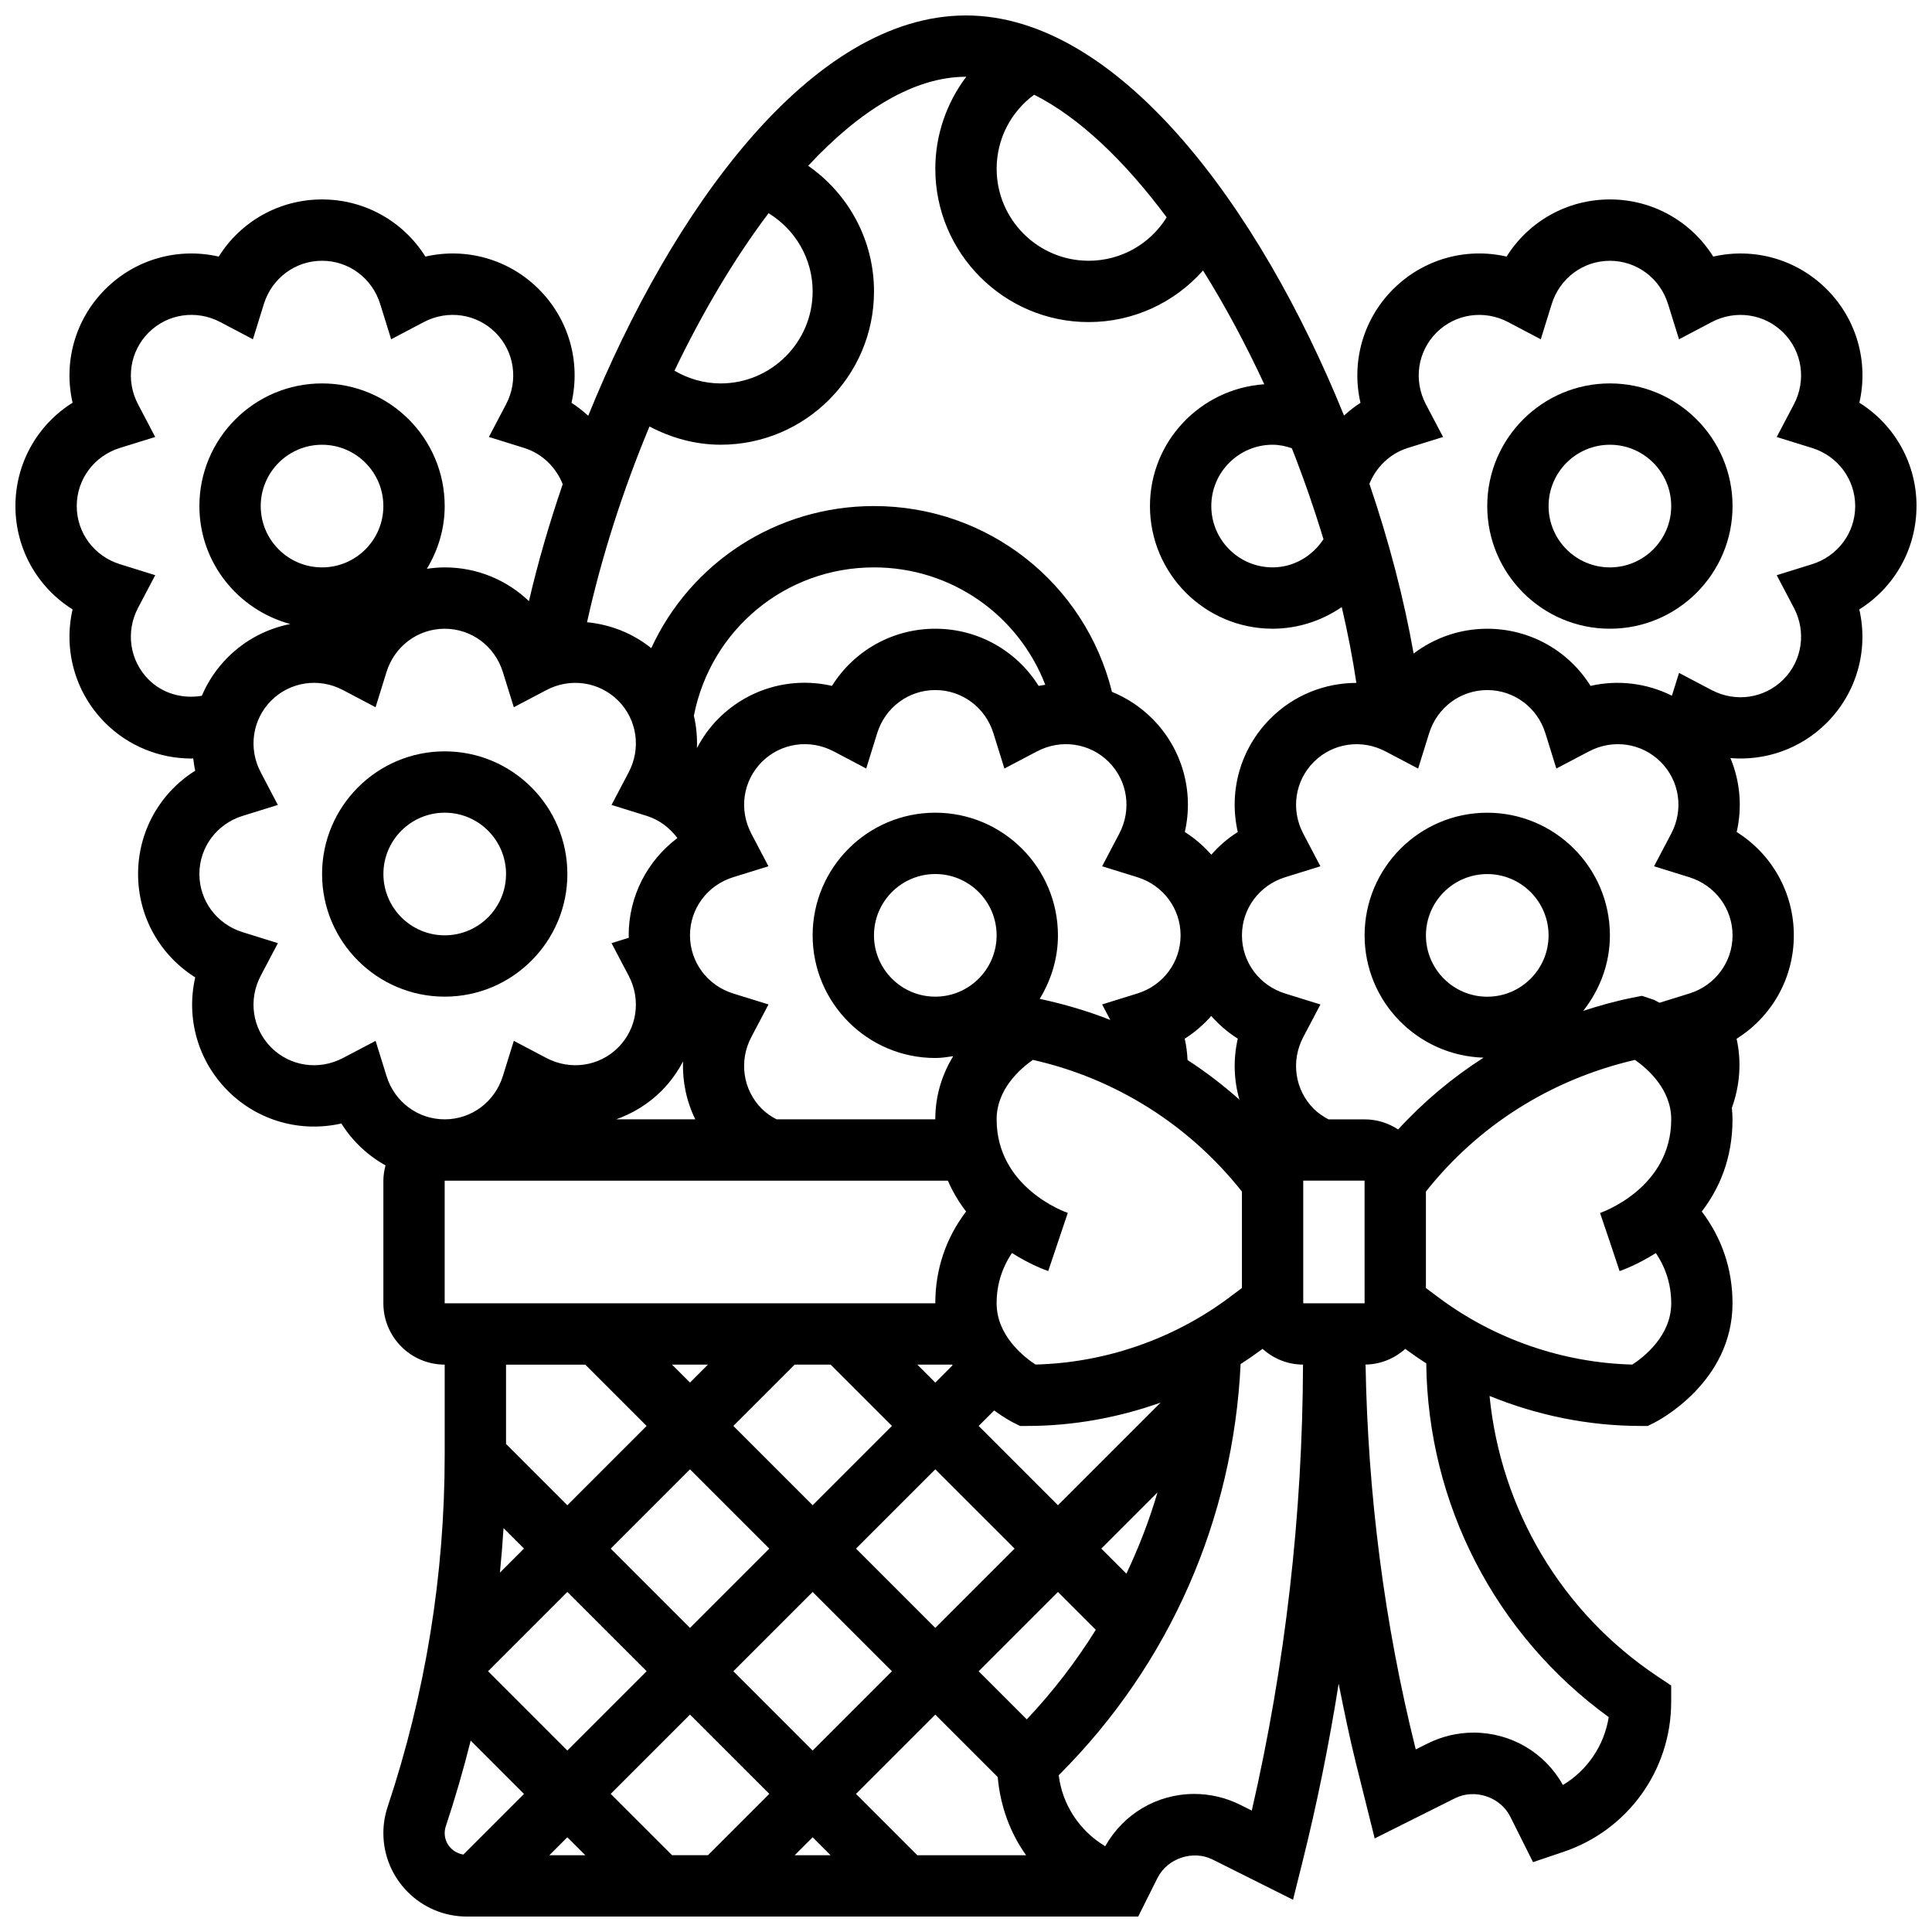<?xml version="1.0" encoding="UTF-8"?>
<!-- Uploaded to: SVG Repo, www.svgrepo.com, Generator: SVG Repo Mixer Tools -->
<svg width="800px" height="800px" version="1.1" viewBox="144 144 512 512" xmlns="http://www.w3.org/2000/svg">
 <defs>
  <clipPath id="a">
   <path d="m148.09 148.09h503.81v503.81h-503.81z"/>
  </clipPath>
 </defs>
 <path d="m570.64 245.61c-17.926 0-32.504 14.578-32.504 32.504s14.578 32.504 32.504 32.504 32.504-14.578 32.504-32.504-14.578-32.504-32.504-32.504zm0 48.754c-8.965 0-16.25-7.289-16.25-16.25 0-8.965 7.289-16.25 16.25-16.25 8.965 0 16.25 7.289 16.25 16.25s-7.289 16.25-16.25 16.25z"/>
 <g clip-path="url(#a)">
  <path d="m651.9 278.11c0-11.352-5.844-21.559-15.148-27.383 2.453-10.703-0.625-22.047-8.652-30.074-8.027-8.027-19.363-11.109-30.074-8.652-5.832-9.309-16.031-15.152-27.383-15.152-11.352 0-21.559 5.844-27.383 15.148-10.695-2.469-22.039 0.625-30.074 8.652-8.035 8.035-11.117 19.398-8.645 30.105-1.559 0.992-3 2.137-4.363 3.371-22.562-55.73-60.113-106.03-100.18-106.03-40.988 0-77.992 51.543-100.11 106.09-1.383-1.25-2.852-2.422-4.438-3.43 2.469-10.711-0.609-22.07-8.645-30.105-8.027-8.027-19.363-11.109-30.074-8.652-5.836-9.301-16.031-15.145-27.387-15.145-11.352 0-21.555 5.844-27.383 15.148-10.695-2.461-22.047 0.625-30.074 8.656-8.027 8.027-11.109 19.371-8.652 30.074-9.305 5.824-15.148 16.031-15.148 27.383s5.844 21.551 15.148 27.383c-2.453 10.703 0.625 22.047 8.645 30.074 6.168 6.168 14.422 9.449 22.859 9.449 0.156 0 0.309-0.039 0.465-0.039 0.137 1.09 0.285 2.188 0.535 3.266-9.305 5.82-15.148 16.027-15.148 27.379 0 11.352 5.844 21.551 15.148 27.383-2.461 10.703 0.625 22.047 8.652 30.082 8.027 8.035 19.379 11.082 30.074 8.645 2.934 4.68 6.973 8.477 11.703 11.102-0.336 1.301-0.57 2.641-0.57 4.047v32.504c0 8.965 7.289 16.25 16.25 16.25v24.012c0 31.715-5.086 63.066-15.113 93.148-0.754 2.254-1.137 4.609-1.137 7 0 12.188 9.922 22.109 22.109 22.109h177.93l5.109-10.23c2.617-5.219 9.41-7.484 14.625-4.875l21.297 10.652 2.453-9.832c3.918-15.66 7.109-31.488 9.637-47.422 1.438 7.144 2.875 14.277 4.648 21.348l4.906 19.656 21.289-10.652c5.25-2.617 12.027-0.34 14.637 4.875l6.031 12.059 7.922-2.672c17.168-5.715 28.691-21.699 28.691-39.785v-4.348l-3.617-2.414c-25.457-16.969-41.547-44.262-44.516-74.328 12.656 5.168 26.281 7.953 40.008 7.953h1.918l1.715-0.852c0.844-0.422 20.746-10.621 20.746-31.652 0-9.051-2.828-17.316-8.148-24.328 4.613-6.012 8.148-13.977 8.148-24.426 0-1.039-0.082-2.039-0.18-3.023 2.137-5.875 2.625-12.254 1.258-18.332 9.32-5.828 15.172-16.031 15.172-27.402 0-11.352-5.844-21.551-15.148-27.383 1.52-6.598 0.91-13.434-1.648-19.59 9.262 0.766 18.602-2.438 25.5-9.328 8.027-8.027 11.109-19.371 8.645-30.074 9.316-5.836 15.156-16.035 15.156-27.387zm-165.55-15.324c3.121 7.914 5.922 16 8.387 24.109-2.973 4.531-7.953 7.465-13.48 7.465-8.965 0-16.25-7.289-16.25-16.25 0-8.965 7.289-16.25 16.25-16.25 1.773-0.004 3.453 0.371 5.094 0.926zm-33.168-61.191c-4.398 7.086-12.117 11.508-20.68 11.508-13.441 0-24.379-10.938-24.379-24.379 0-7.852 3.738-15.066 9.938-19.625 12.012 6.055 24.012 17.578 35.121 32.496zm-53.184-37.25h0.066c-5.195 6.918-8.195 15.383-8.195 24.379 0 22.402 18.227 40.629 40.629 40.629 11.879 0 22.762-5.152 30.316-13.668 5.828 9.305 11.285 19.477 16.234 30.148-16.871 1.156-30.297 15.105-30.297 32.277 0 17.926 14.578 32.504 32.504 32.504 6.672 0 13.02-2.106 18.324-5.731 1.586 6.769 2.883 13.488 3.875 20.094-8.352 0.008-16.562 3.219-22.777 9.441-8.027 8.027-11.109 19.371-8.652 30.074-2.656 1.664-4.988 3.715-7.019 6.012-2.039-2.301-4.371-4.348-7.019-6.012 2.453-10.703-0.625-22.047-8.652-30.074-3.129-3.129-6.762-5.477-10.652-7.07-7.148-28.809-32.883-49.238-63.062-49.238-25.961 0-48.648 15.105-59.027 37.656-4.973-3.981-10.891-6.281-17.023-6.867 3.836-17.324 9.523-35.039 16.551-51.875 5.785 3.047 12.184 4.832 18.871 4.832 22.402 0 40.629-18.227 40.629-40.629 0-13.555-6.727-25.832-17.445-33.293 13.578-14.578 27.992-23.59 41.824-23.59zm72.027 254.91c-1.234 5.394-1.066 10.953 0.438 16.172-4.309-3.852-8.906-7.356-13.75-10.508-0.09-1.91-0.324-3.805-0.754-5.656 2.656-1.664 4.996-3.715 7.035-6.019 2.043 2.297 4.383 4.352 7.031 6.012zm-166.18 200.14 21.012-21.012 21.016 21.012-16.25 16.25h-9.523zm-6.731 16.254h-9.523l4.762-4.762zm-21.672-86.68 5.422 5.418-6.379 6.379c0.391-3.922 0.707-7.856 0.957-11.797zm16.91 16.91 21.016 21.012-21.016 21.016-21.012-21.016zm60.246-60.246h9.523l16.25 16.25-21.012 21.016-21.012-21.016zm-27.742 4.762-4.762-4.762h9.523zm65.008-102.27c-8.965 0-16.25-7.289-16.25-16.25 0-8.965 7.289-16.25 16.25-16.25 8.965 0 16.25 7.289 16.25 16.25 0.004 8.961-7.285 16.25-16.25 16.25zm-21.012 146.27 21.012-21.012 21.016 21.012-21.016 21.016zm9.523 32.504-21.016 21.016-21.012-21.016 21.012-21.012zm22.98-65.008 4.113-4.113c2.769 2.047 4.875 3.129 5.137 3.258l1.719 0.855h1.918c12.043 0 24.012-2.168 35.324-6.184l-27.199 27.199zm-6.926-16.062-4.566 4.574-4.762-4.762h9.23c0.035 0.062 0.066 0.129 0.098 0.188zm-48.559 48.566-21.016 21.016-21.012-21.016 21.012-21.012zm11.488 76.5 4.762 4.762h-9.523zm11.492-11.492 21.012-21.012 16.543 16.543c0.668 7.598 3.25 14.742 7.523 20.723h-28.824zm45.254-19.754-12.75-12.75 21.012-21.012 10.027 10.027c-5.238 8.434-11.344 16.383-18.289 23.734zm26.398-38.605-6.644-6.648 14.887-14.887c-2.172 7.402-4.949 14.578-8.242 21.535zm27.371-73.281c-14.781 11.094-32.984 17.398-51.461 17.852-3.18-2.094-10.297-7.711-10.297-16.227 0-4.957 1.43-9.395 4.062-13.328 5.039 3.195 9.168 4.633 9.613 4.777l5.184-15.406c-0.762-0.25-18.859-6.727-18.859-24.797 0-7.957 6.223-13.391 9.613-15.758 21.957 4.941 41.434 17.27 55.395 34.902v25.547zm19.5 1.625v-32.504h16.25l0.008 32.504zm-43.969-82.102-9.328 2.894 2.16 4.113c-5.988-2.363-12.254-4.199-18.707-5.59 3.008-4.922 4.836-10.645 4.836-16.828 0-17.926-14.578-32.504-32.504-32.504-17.926 0-32.504 14.578-32.504 32.504 0 17.926 14.578 32.504 32.504 32.504 1.625 0 3.184-0.25 4.746-0.48-2.746 4.519-4.746 10.078-4.746 16.734h-42.059c-1.422-0.738-2.754-1.633-3.91-2.789-5.012-5.012-6.133-12.652-2.785-19.012l4.551-8.645-9.328-2.894c-6.867-2.129-11.477-8.324-11.477-15.418s4.606-13.285 11.465-15.414l9.328-2.894-4.539-8.652c-3.34-6.356-2.219-13.992 2.797-19.008 5.016-5.004 12.66-6.137 19.008-2.797l8.645 4.551 2.894-9.328c2.125-6.856 8.316-11.465 15.41-11.465 7.086 0 13.285 4.606 15.414 11.473l2.902 9.328 8.648-4.547c6.363-3.348 13.992-2.219 19.008 2.797 5.004 5.004 6.133 12.641 2.785 19.004l-4.543 8.645 9.328 2.894c6.859 2.129 11.465 8.32 11.465 15.414s-4.606 13.289-11.465 15.41zm-116.71-65.035c0.113-2.902-0.156-5.777-0.812-8.59 4.492-22.832 24.277-39.297 47.73-39.297 20.535 0 38.273 12.645 45.398 31.113-0.586 0.098-1.18 0.156-1.762 0.293-5.836-9.309-16.035-15.152-27.387-15.152-11.352 0-21.559 5.844-27.383 15.148-10.703-2.469-22.047 0.625-30.074 8.652-2.348 2.348-4.227 5.012-5.711 7.832zm-3.676 83.031c-0.203 5.305 0.895 10.562 3.242 15.352h-20.973c4.414-1.566 8.539-4.062 12.027-7.551 2.332-2.34 4.219-4.988 5.703-7.801zm34.34-204.05c0 13.441-10.938 24.379-24.379 24.379-4.363 0-8.547-1.219-12.238-3.371 7.41-15.449 15.879-29.734 24.938-41.742 7.129 4.363 11.68 12.113 11.68 20.734zm-175.98 102.85c-5.008-5.016-6.137-12.652-2.789-19.008l4.551-8.645-9.32-2.902c-6.875-2.129-11.484-8.328-11.484-15.414 0-7.094 4.606-13.285 11.465-15.414l9.328-2.894-4.539-8.652c-3.348-6.356-2.219-13.996 2.789-19.008 5.012-5.004 12.648-6.137 19.004-2.789l8.645 4.551 2.894-9.328c2.137-6.867 8.328-11.473 15.422-11.473 7.086 0 13.285 4.606 15.414 11.473l2.902 9.328 8.648-4.551c6.348-3.34 13.992-2.219 19.008 2.797 5.004 5.004 6.133 12.645 2.785 19.008l-4.543 8.637 9.32 2.902c4.754 1.473 8.469 5.109 10.246 9.621-3.609 10.531-6.629 20.98-8.953 30.992-5.867-5.625-13.766-8.949-22.324-8.949-1.602 0-3.176 0.145-4.723 0.375 2.938-4.883 4.723-10.531 4.723-16.625 0-17.926-14.578-32.504-32.504-32.504-17.926 0-32.504 14.578-32.504 32.504 0 14.992 10.254 27.516 24.078 31.254-6.102 1.219-11.871 4.152-16.52 8.801-3.016 3.008-5.332 6.484-6.914 10.223-5.121 0.867-10.387-0.586-14.105-4.309zm45.965-29.719c-8.965 0-16.25-7.289-16.25-16.25 0-8.965 7.289-16.25 16.25-16.25 8.965 0 16.25 7.289 16.25 16.25 0.004 8.961-7.285 16.25-16.25 16.25zm5.543 130.02c-6.356 3.348-13.992 2.227-19.008-2.785-5.012-5.016-6.133-12.652-2.785-19.008l4.551-8.645-9.32-2.902c-6.875-2.129-11.484-8.328-11.484-15.414 0-7.094 4.606-13.285 11.465-15.414l9.328-2.894-4.539-8.652c-3.348-6.356-2.219-13.996 2.785-19.008 5.016-5.008 12.664-6.137 19.008-2.789l8.645 4.551 2.894-9.328c2.137-6.867 8.328-11.473 15.422-11.473 7.086 0 13.285 4.606 15.414 11.473l2.902 9.328 8.648-4.551c6.348-3.34 13.984-2.219 19.008 2.797 5.004 5.004 6.133 12.645 2.785 19.008l-4.543 8.637 9.32 2.902c3.324 1.031 6.102 3.176 8.141 5.875-7.969 5.988-12.918 15.383-12.918 25.789 0 0.219 0.039 0.422 0.039 0.641l-4.582 1.422 4.543 8.641c3.348 6.356 2.219 14-2.789 19.016-5.004 5.012-12.652 6.133-19.004 2.785l-8.645-4.551-2.902 9.32c-2.137 6.875-8.332 11.484-15.418 11.484-7.094 0-13.285-4.606-15.414-11.473l-2.894-9.32zm160.31 32.504c1.332 3.062 2.981 5.777 4.828 8.176-5.332 7.012-8.16 15.277-8.16 24.328h-130.02v-32.504zm-96.082 48.758 16.25 16.25-21.012 21.016-16.25-16.25v-21.016zm-37.266 124.16c0-0.617 0.105-1.258 0.301-1.852 2.496-7.484 4.672-15.051 6.59-22.672l14.125 14.129-16.066 16.066c-2.785-0.457-4.949-2.762-4.949-5.672zm213.89-5.988-3.086-1.535c-3.758-1.879-7.957-2.871-12.145-2.871-9.906 0-18.805 5.305-23.613 13.863-6.746-4.039-11.352-10.93-12.328-18.82l0.211-0.211c29.195-29.195 46.035-67.68 48-108.77 1.992-1.258 3.918-2.617 5.816-4.008 2.859 2.559 6.59 4.16 10.719 4.168-0.137 39.746-4.668 79.441-13.574 118.18zm94.586-24.762c-1.188 7.516-5.648 14.09-12.133 17.992-4.797-8.598-13.766-13.887-23.688-13.887-4.184 0-8.379 0.992-12.148 2.867l-3.168 1.586c-8.336-33.355-12.691-67.633-13.301-101.99 4.047-0.066 7.711-1.633 10.523-4.152 1.82 1.332 3.664 2.617 5.559 3.828 0.426 37.289 18.305 71.922 48.355 93.754zm6.273-93.43c-18.477-0.465-36.672-6.762-51.461-17.852l-3.254-2.441v-25.555c13.812-17.453 33.055-29.715 55.41-34.895 3.414 2.398 9.598 7.828 9.598 15.758 0 18.07-18.098 24.547-18.867 24.809l2.617 7.695 2.566 7.703c0.445-0.145 4.574-1.586 9.613-4.777 2.641 3.934 4.07 8.367 4.07 13.324 0 8.535-7.141 14.156-10.293 16.23zm-38.461-97.488c-8.965 0-16.25-7.289-16.25-16.25 0-8.965 7.289-16.25 16.25-16.25 8.965 0 16.25 7.289 16.25 16.25s-7.289 16.25-16.25 16.25zm53.543-0.844-7.914 2.453c-0.738-0.43-1.25-0.699-1.363-0.754l-3.281-1.09-2.731 0.543c-4.371 0.879-8.629 2.082-12.824 3.445 4.359-5.535 7.074-12.426 7.074-20.008 0-17.926-14.578-32.504-32.504-32.504s-32.504 14.578-32.504 32.504c0 17.594 14.066 31.879 31.527 32.406-8.305 5.312-15.91 11.691-22.641 19.031-2.559-1.68-5.606-2.68-8.887-2.68h-9.562c-1.414-0.746-2.746-1.641-3.902-2.789-5.016-5.012-6.137-12.652-2.789-19.012l4.551-8.645-9.328-2.894c-6.867-2.129-11.473-8.324-11.473-15.418s4.606-13.285 11.465-15.414l9.328-2.894-4.543-8.645c-3.348-6.356-2.219-14 2.789-19.008 5.012-5.012 12.652-6.141 19.008-2.793l8.645 4.551 2.902-9.328c2.129-6.867 8.328-11.477 15.414-11.477 7.094 0 13.285 4.606 15.414 11.465l2.894 9.328 8.645-4.539c6.356-3.363 14-2.219 19.008 2.789 5.019 5.012 6.141 12.648 2.793 19.004l-4.551 8.645 9.328 2.902c6.867 2.129 11.477 8.328 11.477 15.414 0 7.094-4.609 13.289-11.465 15.41zm32.492-113.76-9.32 2.902 4.543 8.637c3.348 6.356 2.219 14-2.789 19.008-5.023 5.004-12.645 6.137-19.008 2.789l-8.637-4.543-1.887 6.039c-6.648-3.309-14.246-4.273-21.559-2.602-5.82-9.297-16.027-15.141-27.379-15.141-7.266 0-14.035 2.414-19.512 6.574-2.543-14.457-6.523-29.742-11.719-44.992 1.805-4.445 5.484-8.035 10.199-9.5l9.328-2.902-4.551-8.645c-3.34-6.356-2.219-13.992 2.797-19.008 5.004-5.004 12.645-6.137 19-2.789l8.645 4.551 2.894-9.328c2.137-6.867 8.328-11.473 15.422-11.473 7.086 0 13.285 4.606 15.414 11.473l2.902 9.328 8.645-4.551c6.356-3.34 13.992-2.219 19.008 2.797 5.004 5.004 6.133 12.645 2.785 19.008l-4.543 8.645 9.328 2.894c6.859 2.129 11.469 8.32 11.469 15.414 0 7.086-4.609 13.285-11.477 15.414z"/>
 </g>
 <path d="m294.36 375.62c0-17.926-14.578-32.504-32.504-32.504s-32.504 14.578-32.504 32.504c0 17.926 14.578 32.504 32.504 32.504s32.504-14.578 32.504-32.504zm-48.754 0c0-8.965 7.289-16.25 16.25-16.25 8.965 0 16.25 7.289 16.25 16.25 0 8.965-7.289 16.25-16.25 16.25-8.961 0-16.25-7.289-16.25-16.25z"/>
</svg>